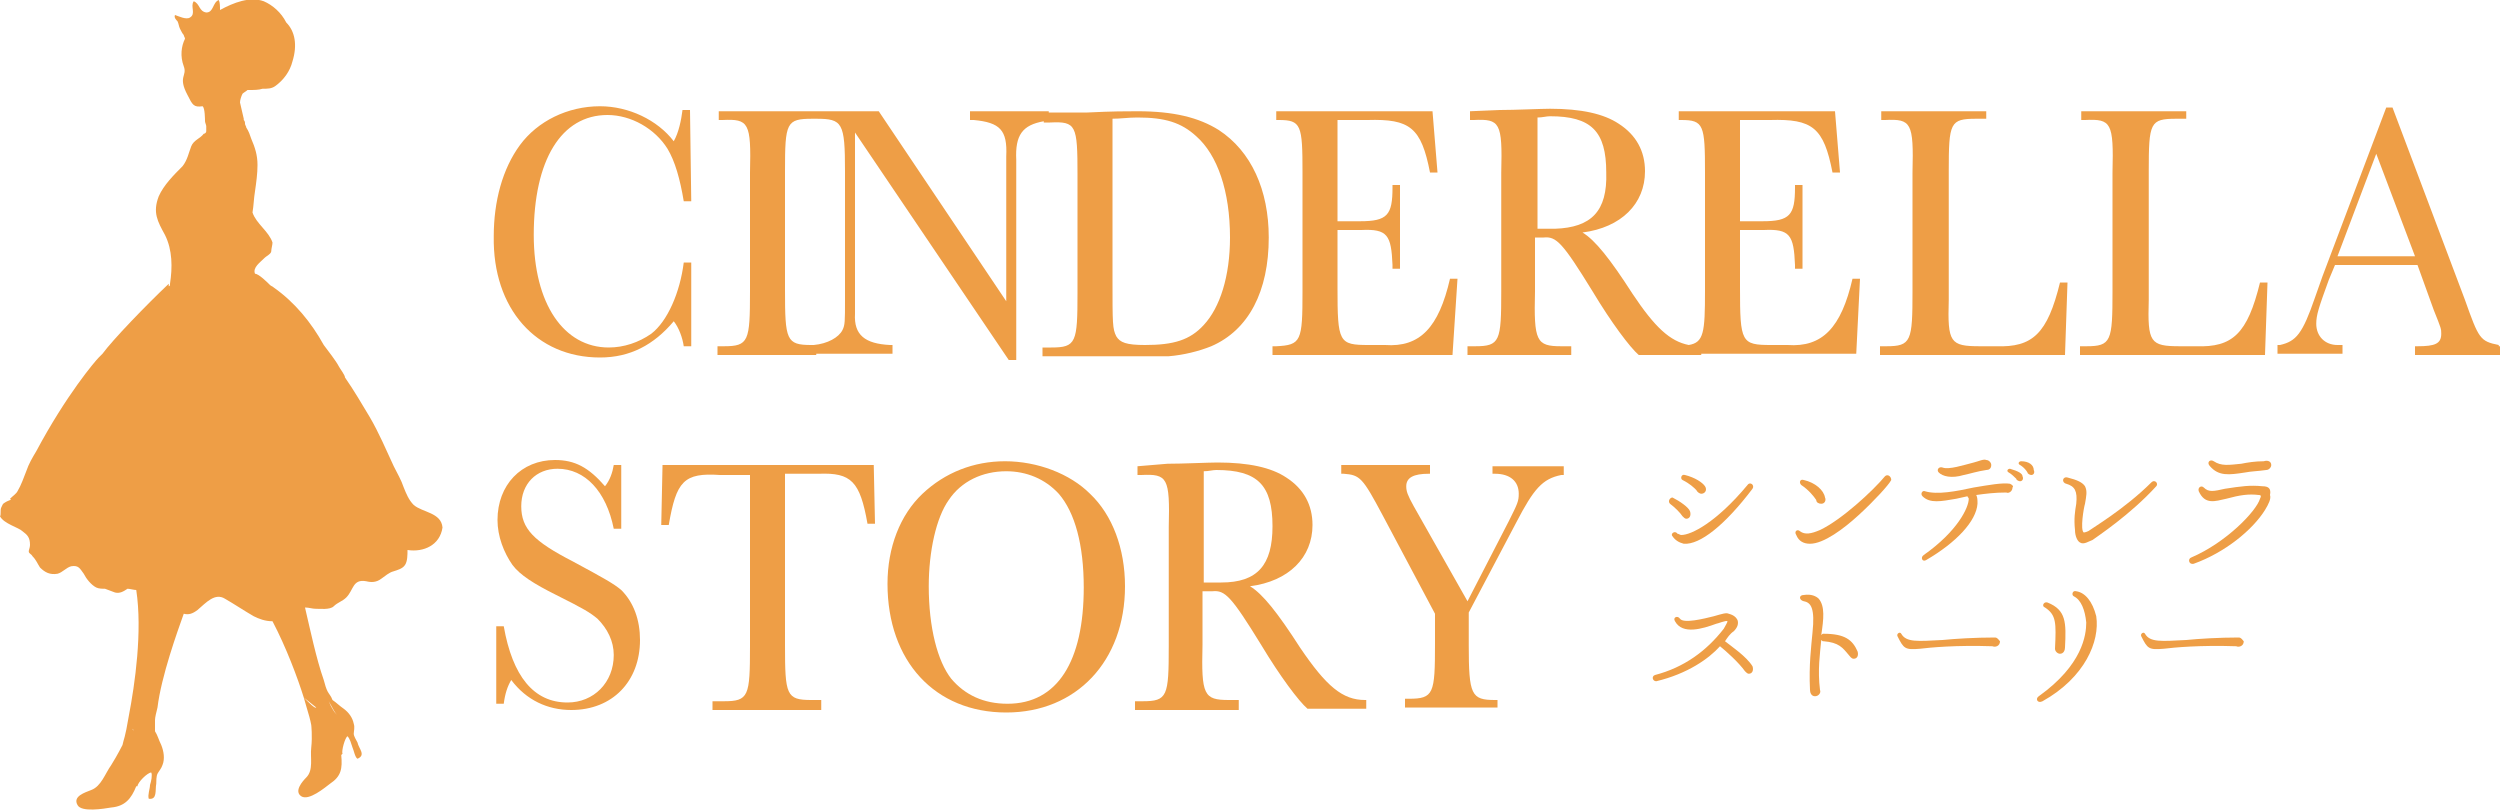 <?xml version="1.0" encoding="utf-8"?>
<!-- Generator: Adobe Illustrator 26.5.0, SVG Export Plug-In . SVG Version: 6.00 Build 0)  -->
<svg version="1.1" id="レイヤー_1" xmlns="http://www.w3.org/2000/svg" xmlns:xlink="http://www.w3.org/1999/xlink" x="0px"
	 y="0px" viewBox="0 0 200 65" style="enable-background:new 0 0 200 65;" xml:space="preserve">
<style type="text/css">
	.st0{fill:#EE9E46;}
</style>
<g>
	<path class="st0" d="M133.6,40.3c0.4,0.3,0.8,0.7,1,1c0.1,0.1,0.2,0.2,0.3,0.2c0.3,0,0.4-0.3,0.3-0.6c-0.1-0.3-0.8-0.8-1.4-1.1
		C133.6,39.8,133.4,40.1,133.6,40.3z"/>
	<path class="st0" d="M134.7,43.5c1.3,0.1,3.3-1.5,5.5-4.4c0.2-0.3-0.2-0.6-0.4-0.3c-2.5,3-4.5,4-5.3,4c-0.1,0-0.2-0.1-0.3-0.1
		c-0.2-0.3-0.6,0-0.4,0.2C134,43.2,134.3,43.4,134.7,43.5z"/>
	<path class="st0" d="M136.1,39.5c0.3,0,0.5-0.3,0.3-0.6c-0.2-0.3-0.8-0.7-1.6-0.9c-0.3-0.1-0.4,0.3-0.2,0.4
		c0.6,0.3,0.9,0.6,1.1,0.8C135.8,39.4,136,39.5,136.1,39.5z"/>
	<path class="st0" d="M150.8,38.1c-1,1.2-3.5,3.5-5.2,4.3c-0.7,0.3-1.2,0.4-1.6,0.1c-0.2-0.2-0.5,0-0.3,0.3c0.2,0.5,0.6,0.7,1.1,0.7
		c1.1,0,2.7-1.2,3.9-2.3c1.2-1.1,2.4-2.4,2.6-2.8C151.3,38.1,151,37.9,150.8,38.1z"/>
	<path class="st0" d="M144.3,38.4c-0.3-0.1-0.4,0.2-0.2,0.4c0.6,0.4,1,0.9,1.2,1.2c0,0.2,0.2,0.3,0.4,0.3c0.3,0,0.4-0.3,0.3-0.5
		C145.9,39.2,145.2,38.6,144.3,38.4z"/>
	<path class="st0" d="M160.8,37.5c-0.2,0-0.3,0.2-0.1,0.3c0.2,0.1,0.5,0.4,0.6,0.5c0,0.1,0.2,0.2,0.3,0.2c0.2,0,0.3-0.2,0.2-0.4
		C161.8,37.9,161.5,37.7,160.8,37.5z"/>
	<path class="st0" d="M161.7,36.9c-0.2,0-0.3,0.2-0.1,0.3c0.2,0.1,0.5,0.4,0.6,0.6c0,0.1,0.2,0.2,0.3,0.2c0.2,0,0.3-0.2,0.2-0.4
		C162.7,37.2,162.3,36.9,161.7,36.9z"/>
	<path class="st0" d="M157.9,37c-0.8,0.2-2,0.6-2.5,0.4c-0.3-0.1-0.5,0.2-0.3,0.4c0.3,0.3,1,0.5,2,0.2c0.5-0.1,1.1-0.3,1.8-0.4
		c0.2,0,0.4-0.1,0.4-0.4c0-0.2-0.2-0.4-0.4-0.4C158.7,36.7,158.3,36.9,157.9,37z"/>
	<path class="st0" d="M160.8,38.7c-0.6-0.1-1.7,0.1-2.9,0.3c-1.4,0.3-2.9,0.6-3.9,0.3c-0.2-0.1-0.4,0.2-0.2,0.4
		c0.6,0.6,1.5,0.4,2.7,0.2l0.9-0.2c0,0.1,0.1,0.1,0.1,0.2c0,0.7-0.9,2.6-3.6,4.5c-0.3,0.2-0.1,0.6,0.2,0.4c2.4-1.4,4-3.1,4.1-4.5
		c0-0.3,0-0.5-0.1-0.7c0.7-0.1,1.5-0.2,2.4-0.2c0.2,0.1,0.5-0.1,0.5-0.4C161.1,38.9,161,38.8,160.8,38.7z"/>
	<path class="st0" d="M165.3,38.7c0.7,0.2,0.9,0.6,0.8,1.6c-0.1,0.6-0.2,1.2-0.1,2.1c0,0.5,0.2,0.9,0.4,1c0.3,0.2,0.7-0.1,1-0.2
		c0.4-0.3,3-2,5.1-4.3c0.2-0.2-0.1-0.6-0.4-0.3c-2.1,2.1-4.8,3.7-4.9,3.8c-0.1,0.1-0.4,0.2-0.5,0.2c-0.3-0.2,0-2,0.1-2.3
		c0.1-0.6,0.2-1,0-1.4c-0.2-0.3-0.6-0.5-1.4-0.7C165,38.1,164.9,38.6,165.3,38.7z"/>
	<path class="st0" d="M181,38.9c-1-0.1-1.7,0-3,0.2c-0.9,0.2-1.3,0.3-1.7-0.1c-0.2-0.2-0.5,0-0.4,0.3c0.5,1.1,1.3,0.8,2.2,0.6
		c1.1-0.3,1.8-0.4,2.6-0.3c0.2,0,0.2,0.1,0.1,0.3c-0.3,1-2.7,3.5-5.5,4.7c-0.3,0.1-0.2,0.6,0.2,0.5c2.5-0.9,4.7-2.7,5.7-4.3
		c0.3-0.5,0.5-0.9,0.4-1.2C181.7,39.1,181.5,38.9,181,38.9z"/>
	<path class="st0" d="M181.1,36.9c-0.7,0-1.3,0.1-1.8,0.2c-1,0.1-1.6,0.2-2.2-0.2c-0.3-0.2-0.6,0.1-0.3,0.4c0.7,0.8,1.5,0.7,2.8,0.5
		c0.5-0.1,1-0.1,1.7-0.2c0.2,0,0.4-0.2,0.4-0.4C181.7,36.9,181.4,36.8,181.1,36.9z"/>
	<path class="st0" d="M138,51.3c0.2-0.3,0.4-0.6,0.7-0.8c0.3-0.3,0.4-0.6,0.3-0.9c-0.1-0.2-0.3-0.4-0.7-0.5c-0.2-0.1-0.5,0-1.2,0.2
		c-0.8,0.2-2.4,0.6-2.7,0.2c-0.2-0.3-0.6-0.1-0.4,0.2c0.6,1.1,2.2,0.6,3.3,0.2c0.1,0,0.8-0.3,0.9-0.2c0,0.1-0.2,0.4-0.3,0.6
		c-1.4,1.8-3.2,3.1-5.5,3.7c-0.3,0.1-0.2,0.5,0.1,0.5c2.5-0.6,4.2-1.8,5.1-2.8c0.5,0.4,1.5,1.3,2,2c0.1,0.1,0.2,0.2,0.3,0.2
		c0.3,0,0.4-0.3,0.3-0.6C139.7,52.5,138.5,51.7,138,51.3z"/>
	<path class="st0" d="M145.9,50.7c-0.1,0-0.1,0-0.2,0.1c0.2-1.3,0.3-2.3-0.2-2.9c-0.2-0.2-0.6-0.4-1.2-0.3c-0.4,0-0.4,0.4,0,0.5
		c0.6,0.1,0.9,0.6,0.7,2.5c-0.1,1.1-0.3,2.6-0.2,4.6c0,0.2,0.1,0.5,0.4,0.5c0.3,0,0.5-0.3,0.4-0.5c-0.2-1.6,0-2.9,0.1-4
		c0.1,0.1,0.1,0.1,0.2,0.1c1.2,0.1,1.5,0.5,2,1.1c0.1,0.1,0.2,0.3,0.4,0.3c0.3,0,0.4-0.3,0.3-0.6C148.2,51.2,147.6,50.7,145.9,50.7z
		"/>
	<path class="st0" d="M159.6,51c-1.6,0-3.2,0.1-4.2,0.2c-2,0.1-2.9,0.2-3.3-0.5c-0.1-0.2-0.4,0-0.3,0.2c0.5,1,0.6,1.1,1.8,1
		c0.8-0.1,2.9-0.3,5.8-0.2c0.2,0.1,0.6,0,0.6-0.4C159.9,51.2,159.8,51,159.6,51z"/>
	<path class="st0" d="M163.8,48.2c-0.3-0.1-0.5,0.3-0.2,0.4c0.9,0.6,0.9,1.2,0.8,3.3c0,0.2,0.2,0.4,0.4,0.4c0.3,0,0.4-0.3,0.4-0.5
		C165.3,49.8,165.3,48.8,163.8,48.2z"/>
	<path class="st0" d="M166.1,47.3c-0.3-0.1-0.4,0.3-0.2,0.4c0.6,0.3,0.9,1.1,1,2.1c0,1-0.3,3.4-3.8,5.9c-0.3,0.2-0.1,0.6,0.3,0.4
		c3.4-1.9,4.6-4.8,4.3-6.8C167.4,48.1,166.8,47.4,166.1,47.3z"/>
	<path class="st0" d="M179.1,51c-1.6,0-3.2,0.1-4.2,0.2c-2,0.1-2.9,0.2-3.3-0.5c-0.1-0.2-0.4,0-0.3,0.2c0.5,1,0.6,1.1,1.8,1
		c0.8-0.1,2.9-0.3,5.8-0.2c0.2,0.1,0.6,0,0.6-0.4C179.4,51.2,179.3,51,179.1,51z"/>
	<path class="st0" d="M48,28.6c2.4,0,4.3-1,5.9-2.9c0.4,0.5,0.7,1.3,0.8,2h0.6V21h-0.6c-0.3,2.4-1.3,4.7-2.6,5.7
		c-1,0.7-2.2,1.1-3.4,1.1c-3.6,0-6-3.5-6-9c0-6,2.2-9.6,5.9-9.6c1.9,0,3.8,1.1,4.8,2.7c0.6,1,1,2.4,1.3,4.2h0.6l-0.1-7.3h-0.6
		c-0.1,0.8-0.3,1.8-0.7,2.5c-1.3-1.7-3.6-2.8-5.9-2.8c-2.6,0-5,1.2-6.4,3.1c-1.4,1.9-2.1,4.5-2.1,7.3C39.4,24.7,42.9,28.6,48,28.6z"
		/>
	<path class="st0" d="M65.3,28.3h6.1v-0.7h-0.2c-2-0.1-2.9-0.8-2.8-2.5l0-1.1V10.6l12.3,18.2h0.6v-16c-0.1-2,0.5-2.8,2.2-3.1v0.1
		h0.5c2.1-0.1,2.2,0.2,2.2,4.2v9.4c0,4-0.1,4.4-2.1,4.4h-0.7v0.7h7.8c1.7,0,1.9,0,2.3,0c1.2-0.1,2.4-0.4,3.4-0.8
		c3-1.3,4.6-4.4,4.6-8.7c0-3.8-1.4-6.9-4-8.6c-1.6-1-3.6-1.5-6.5-1.5c-0.9,0-2,0-4,0.1C85.6,9,84.8,9,83.9,9V8.9h-6.3v0.7h0.3
		c2.1,0.2,2.7,0.8,2.6,2.9v11.6L70.3,8.9h-4.9h-0.2h-7.7v0.7h0.3c2.1-0.1,2.3,0.2,2.2,4.2v9.5c0,4-0.1,4.4-2.1,4.4h-0.5v0.7h7.5
		H65.3z M88.9,9.5c0.8,0,1.3-0.1,2.1-0.1c2.2,0,3.5,0.4,4.7,1.5c1.7,1.5,2.7,4.4,2.7,8.1c0,3.1-0.8,5.6-2.1,7
		c-1.1,1.2-2.4,1.6-4.7,1.6c-1.5,0-2-0.2-2.3-0.7c-0.3-0.6-0.3-1-0.3-4.5V9.5z M64.9,27.6c-2,0-2.1-0.4-2.1-4.4v-9.5
		c0-3.9,0.1-4.2,2.2-4.2h0.1h0.1h0.1v0c2.1,0,2.3,0.3,2.3,4.2V24c0,1.7,0,2-0.2,2.4c-0.3,0.6-1.2,1.1-2.3,1.2H64.9L64.9,27.6z"/>
	<path class="st0" d="M116.6,22.3H116c-0.9,3.9-2.4,5.5-5.2,5.3h-1.3c-2.4,0-2.5-0.2-2.5-4.6v-4.6h1.9c2.1-0.1,2.4,0.4,2.5,2.8v0.3
		h0.6v-6.7h-0.6V15c0,2.2-0.4,2.7-2.6,2.7H107V9.6h2.4c3.4-0.1,4.3,0.6,5,4.2h0.6l-0.4-4.9h-12.5v0.7h0.2c1.8,0,1.9,0.4,1.9,4.2v9.5
		c0,4-0.1,4.3-2.1,4.4h-0.3v0.7h14.4L116.6,22.3z"/>
	<path class="st0" d="M136.1,28.3h12.4l0.3-6h-0.6c-0.9,3.9-2.4,5.5-5.2,5.3h-1.3c-2.4,0-2.5-0.2-2.5-4.6v-4.6h1.9
		c2.1-0.1,2.4,0.4,2.5,2.8v0.3h0.6v-6.7h-0.6V15c0,2.2-0.4,2.7-2.6,2.7h-1.8V9.6h2.4c3.4-0.1,4.3,0.6,5,4.2h0.6l-0.4-4.9h-12.5v0.7
		h0.2c1.8,0,1.9,0.4,1.9,4.2v9.5c0,3.3-0.1,4.1-1.3,4.3c-1.5-0.3-2.7-1.4-4.5-4.1c-1.8-2.8-3-4.3-4-4.9c3.1-0.4,5-2.3,5-4.9
		c0-1.6-0.7-2.9-2.1-3.8c-1.2-0.8-3-1.2-5.5-1.2c-0.7,0-2.8,0.1-4,0.1l-2.4,0.1v0.7h0.3c2.1-0.1,2.3,0.2,2.2,4.2v9.5
		c0,4-0.1,4.4-2.1,4.4h-0.6v0.7h8.3v-0.7h-0.8c-2,0-2.2-0.4-2.1-4.4v-4.3h0.7c1-0.1,1.5,0.4,3.9,4.3c1.5,2.5,3,4.5,3.7,5.1h2.7
		H136.1z M124.4,18.3h-1.1l-0.3,0V9.4c0.4,0,0.7-0.1,1-0.1c3.3,0,4.5,1.2,4.5,4.5C128.6,16.9,127.3,18.2,124.4,18.3z"/>
	<path class="st0" d="M165.4,22.6h-0.6c-1,4.1-2.2,5.2-5.1,5.1h-1.3c-2.4,0-2.6-0.3-2.5-3.7V13.7c0-3.9,0.1-4.2,2.2-4.2h0.8V8.9
		h-8.4v0.7h0.3c2.1-0.1,2.3,0.2,2.2,4.2v9.5c0,4-0.1,4.4-2.1,4.4h-0.5v0.7h14.8L165.4,22.6z"/>
	<path class="st0" d="M181.4,22.6h-0.6c-1,4.1-2.2,5.2-5.1,5.1h-1.3c-2.4,0-2.6-0.3-2.5-3.7V13.7c0-3.9,0.1-4.2,2.2-4.2h0.8V8.9
		h-8.4v0.7h0.3c2.1-0.1,2.3,0.2,2.2,4.2v9.5c0,4-0.1,4.4-2.1,4.4h-0.5v0.7h14.8L181.4,22.6z"/>
	<path class="st0" d="M199.9,27.6c-1.5-0.3-1.6-0.5-2.7-3.6l-5.8-15.4h-0.5l-5.1,13.5l-0.6,1.7c-1,2.9-1.5,3.5-2.8,3.8l-0.2,0v0.7
		h5.2v-0.7H187c-1,0-1.7-0.7-1.7-1.7c0-0.7,0.2-1.3,1-3.5l0.5-1.2h6.6l1.3,3.6c0.6,1.5,0.6,1.5,0.6,1.9c0,0.8-0.5,1-1.9,1h-0.2v0.7
		h6.9v-0.7H199.9z M187,20.5l3.1-8.2l3.1,8.2H187z"/>
	<path class="st0" d="M45.8,44.9c-3.1-1.6-4.1-2.6-4.1-4.4c0-1.8,1.2-3,2.9-3c2.2,0,3.9,1.8,4.5,4.8h0.6v-5.1h-0.6
		c-0.1,0.6-0.3,1.2-0.7,1.7c-1.3-1.5-2.4-2.1-4-2.1c-2.7,0-4.6,2-4.6,4.8c0,1.3,0.5,2.6,1.2,3.6c0.6,0.8,1.7,1.5,3.5,2.4
		c2.2,1.1,2.7,1.4,3.3,1.9c0.8,0.8,1.3,1.8,1.3,2.9c0,2.2-1.6,3.8-3.7,3.8c-2.7,0-4.4-2.1-5.1-6.1h-0.6v6.2h0.6
		c0.1-0.8,0.3-1.4,0.6-1.9c1.2,1.6,2.9,2.4,4.8,2.4c3.3,0,5.5-2.3,5.5-5.6c0-1.6-0.5-3-1.5-4C49.1,46.7,48.4,46.3,45.8,44.9z"/>
	<path class="st0" d="M53,37.3l-0.1,4.7h0.6c0.6-3.5,1.2-4.2,4.1-4H60v13.7c0,4-0.1,4.4-2.1,4.4h-0.9v0.7h8.7V56h-0.8
		c-2,0-2.1-0.4-2.1-4.4V37.9h2.7c2.6-0.1,3.3,0.6,3.9,4H70l-0.1-4.7H53z"/>
	<path class="st0" d="M80.4,36.9c-2.5,0-4.8,0.9-6.6,2.6c-1.8,1.7-2.8,4.3-2.8,7.2c0,6.2,3.8,10.3,9.5,10.3c5.6,0,9.5-4.1,9.5-10.1
		c0-3-1-5.7-2.8-7.4C85.6,37.9,83,36.9,80.4,36.9z M80.6,56.3c-1.9,0-3.4-0.7-4.5-2c-1.1-1.4-1.8-4.1-1.8-7.4c0-2.8,0.6-5.5,1.6-6.9
		c1-1.5,2.7-2.3,4.6-2.3c1.6,0,3.1,0.6,4.2,1.8c1.3,1.5,2,4.1,2,7.5C86.7,52.9,84.6,56.3,80.6,56.3z"/>
	<path class="st0" d="M104,51.8c-1.8-2.8-3-4.3-4-4.9c3.1-0.4,5-2.3,5-4.9c0-1.6-0.7-2.9-2.1-3.8c-1.2-0.8-3-1.2-5.5-1.2
		c-0.7,0-2.8,0.1-4,0.1L91,37.3v0.7h0.3c2.1-0.1,2.3,0.2,2.2,4.2v9.5c0,4-0.1,4.4-2.1,4.4h-0.6v0.7h8.3V56h-0.8
		c-2,0-2.2-0.4-2.1-4.4v-4.3H97c1-0.1,1.5,0.4,3.9,4.3c1.5,2.5,3,4.5,3.7,5.1h4.7V56h-0.1C107.4,56,106.1,54.9,104,51.8z M97.7,46.6
		h-1.1l-0.3,0v-8.9c0.4,0,0.7-0.1,1-0.1c3.3,0,4.5,1.2,4.5,4.5C101.8,45.2,100.6,46.6,97.7,46.6z"/>
	<path class="st0" d="M119.5,37.9h0.1c1.2,0,1.9,0.6,1.9,1.6c0,0.6-0.1,0.8-0.8,2.2l-3.3,6.4l-4.3-7.6c-0.5-0.9-0.6-1.2-0.6-1.6
		c0-0.7,0.6-1,1.8-1h0.1v-0.7h-7.1v0.7h0.2c1.3,0.1,1.5,0.3,3.1,3.3l4.2,7.9v2.4c0,4-0.1,4.4-2.1,4.4h-0.3v0.7h7.4V56h-0.2
		c-1.9,0-2.1-0.4-2.1-4.4V49l3.8-7.2c1.4-2.7,2.1-3.5,3.6-3.8l0.2,0v-0.7h-5.7V37.9z"/>
	<path class="st0" d="M33.1,40.4c-0.4-0.4-0.6-0.9-0.8-1.4c-0.2-0.6-0.5-1.1-0.8-1.7c-0.6-1.3-1.2-2.7-1.9-3.9c-0.6-1-1.3-2.2-2-3.2
		c0-0.2-0.4-0.7-0.5-0.9c-0.2-0.4-0.9-1.3-1.2-1.7c-1-1.8-2.3-3.4-4-4.6c-0.1-0.1-0.2-0.1-0.3-0.2c-0.2-0.2-0.9-0.9-1.2-0.9
		c-0.2-0.5,0.4-0.9,0.8-1.3c0.1-0.1,0.5-0.3,0.5-0.5c0-0.2,0.1-0.5,0.1-0.7c-0.3-0.9-1.3-1.5-1.6-2.4c0.1-0.6,0.1-1.1,0.2-1.7
		c0.1-0.7,0.2-1.4,0.2-2.1c0-0.8-0.2-1.4-0.5-2.1c-0.1-0.3-0.2-0.6-0.4-0.9c0-0.1-0.1-0.2-0.1-0.3c0-0.1,0-0.2-0.1-0.3
		c0,0,0-0.1,0-0.1c-0.1-0.4-0.2-0.9-0.3-1.3c0-0.2,0.1-0.5,0.2-0.7c0.1-0.1,0.3-0.2,0.4-0.3c0,0,0,0,0,0c0,0,0.1,0,0.1,0
		c0,0,0,0,0,0c0.4,0,0.8,0,1.1-0.1c0.4,0,0.7,0,1-0.2c0.7-0.5,1.2-1.2,1.4-2c0.4-1.3,0.2-2.4-0.5-3.1c-0.4-0.8-1.1-1.4-1.8-1.7
		c-1.1-0.4-2.4,0.1-3.5,0.7c0-0.3,0-0.6-0.1-0.8c-0.5,0.2-0.4,1-1,1c-0.6-0.1-0.5-0.7-1-0.9c-0.3,0.4,0.2,1-0.3,1.3
		c-0.3,0.2-0.9-0.1-1.2-0.2c-0.1,0.2,0.1,0.4,0.2,0.5c0.1,0.2,0.1,0.4,0.2,0.6c0.1,0.2,0.2,0.4,0.3,0.5c0,0.1,0.1,0.2,0.1,0.3
		c-0.3,0.6-0.4,1.4-0.1,2.2c0.3,0.8-0.5,0.8,0.3,2.3c0.4,0.8,0.5,1,1.2,0.9c0.2,0.1,0.2,1.1,0.2,1.2c0,0.1,0.1,0.3,0.1,0.4
		c0,0.1,0,0.3,0,0.4c0,0.1-0.1,0.2-0.2,0.2c-0.3,0.4-0.8,0.5-1,1c-0.2,0.5-0.3,1.1-0.7,1.6c-0.7,0.7-1.5,1.5-1.9,2.4
		c-0.5,1.3-0.1,2,0.5,3.1c0.6,1.2,0.6,2.6,0.4,3.9c0,0.1,0,0.2-0.1,0.2c0-0.1,0-0.2,0-0.2c-1.8,1.7-4.5,4.5-5.3,5.6
		c-0.1,0.1-0.2,0.2-0.3,0.3c-0.3,0.3-2.6,3-5,7.5c-0.3,0.5-0.6,1-0.8,1.6c-0.2,0.5-0.4,1.1-0.7,1.6c-0.1,0.2-0.4,0.4-0.6,0.6
		C1,40,0.7,40,0.4,40.2c-0.2,0.1-0.2,0.2-0.3,0.4l0,0c-0.1,0.2,0,0.6-0.1,0.7c0.3,0.6,1.5,0.9,1.8,1.2c0.4,0.3,0.6,0.5,0.6,1.1
		c0,0.2-0.1,0.4-0.1,0.5c0,0.2,0.2,0.2,0.3,0.4c0.3,0.3,0.4,0.6,0.6,0.9C3.6,45.8,4,46,4.6,45.9c0.4-0.1,0.7-0.5,1.1-0.6
		c0.6-0.1,0.7,0.2,1,0.6c0.2,0.4,0.6,0.9,1,1.1c0.2,0.1,0.5,0.1,0.7,0.1c0.3,0.1,0.5,0.2,0.8,0.3c0.4,0.1,0.7-0.1,1-0.3
		c0.2,0,0.5,0.1,0.7,0.1c0.5,3.3-0.1,7.5-0.6,10.1c0.1,0.2,0.1,0.3,0.2,0.4c-0.1-0.1-0.1-0.3-0.2-0.4c-0.3,1.8-0.4,1.8-0.5,2.3v0
		c0,0-0.4,0.8-0.9,1.6c-0.5,0.7-0.8,1.7-1.6,2c-0.5,0.2-1.5,0.5-1.1,1.2c0.3,0.6,2.1,0.3,2.7,0.2c1.1-0.1,1.6-0.7,2-1.7
		c0,0,0.1,0,0.1,0c0-0.3,0.8-1.1,1.1-1.1c0.1,0.2,0,0.7-0.1,1c0,0.3-0.2,0.8-0.1,1.1c0.7,0.1,0.5-0.7,0.6-1.2c0-0.2,0-0.6,0.1-0.8
		c0.1-0.2,0.3-0.4,0.4-0.7c0.2-0.5,0.1-1.1-0.1-1.6c-0.2-0.4-0.3-0.8-0.5-1.1c0,0,0,0,0,0c0,0,0,0,0,0c0-0.3,0-0.6,0-0.9
		c0-0.2,0.1-0.6,0.2-1c0.3-2.5,1.6-6.1,2.1-7.5c0.4,0.1,0.7,0,1.1-0.3c0.7-0.6,1.4-1.4,2.2-0.9c0.7,0.4,1.6,1,2.3,1.4
		c0.4,0.2,0.9,0.4,1.5,0.4c1.1,2.1,2,4.5,2.5,6.1c0.5,0.4,1,0.8,1,0.8c0,0,0,0,0,0c-0.1,0.1-0.5-0.3-1-0.8c0.5,1.7,0.5,1.7,0.6,2.2
		c0,0,0,0,0,0c0,0,0.1,0.9,0,1.8c-0.1,0.8,0.2,1.8-0.4,2.4c-0.3,0.3-1,1.1-0.4,1.5c0.6,0.4,1.9-0.7,2.3-1c0.9-0.6,1-1.2,0.9-2.3
		c0,0,0.1-0.1,0.1-0.1c-0.1-0.2,0.2-1.3,0.4-1.4c0.2,0.2,0.3,0.6,0.4,0.9c0.1,0.2,0.2,0.8,0.4,0.9c0.7-0.3,0.1-0.8,0-1.3
		c-0.1-0.2-0.3-0.5-0.3-0.7c0-0.2,0.1-0.5,0-0.8c-0.1-0.5-0.4-0.9-0.8-1.2c-0.3-0.2-0.6-0.5-0.9-0.7c-0.1-0.3-0.3-0.5-0.4-0.7
		c-0.1-0.2-0.2-0.5-0.3-0.9c-0.6-1.7-1.1-4.1-1.5-5.8c0.3,0,0.6,0.1,0.8,0.1c0.4,0,1.2,0.1,1.5-0.2c0.3-0.3,0.7-0.4,1-0.7
		c0.6-0.6,0.5-1.5,1.6-1.3c0.4,0.1,0.8,0.1,1.2-0.2c0.3-0.2,0.6-0.5,1-0.6c0.3-0.1,0.7-0.2,0.9-0.5c0.2-0.3,0.2-0.8,0.2-1.2
		c1.3,0.2,2.6-0.4,2.8-1.8C35.3,41,33.8,41,33.1,40.4z M12,58.3C12,58.3,12,58.3,12,58.3c-0.3-0.1-0.9,0.2-1.2,0.3
		c0,0-0.1,0-0.1-0.1c0,0.1,0.1,0.1,0.1,0.1l0,0C11.1,58.5,11.7,58.2,12,58.3z M10.6,58.2c0-0.1-0.1-0.2-0.1-0.3
		C10.5,58,10.5,58.1,10.6,58.2z M10.7,58.5c0-0.1-0.1-0.1-0.1-0.2C10.7,58.4,10.7,58.5,10.7,58.5z M26.3,56.1c0.3,0.5,0.5,1,0.7,1.1
		h0C26.8,57.1,26.5,56.6,26.3,56.1c-0.1-0.1-0.2-0.2-0.3-0.2c0,0,0,0,0,0C26.1,56,26.2,56.1,26.3,56.1z"/>
</g>
</svg>
